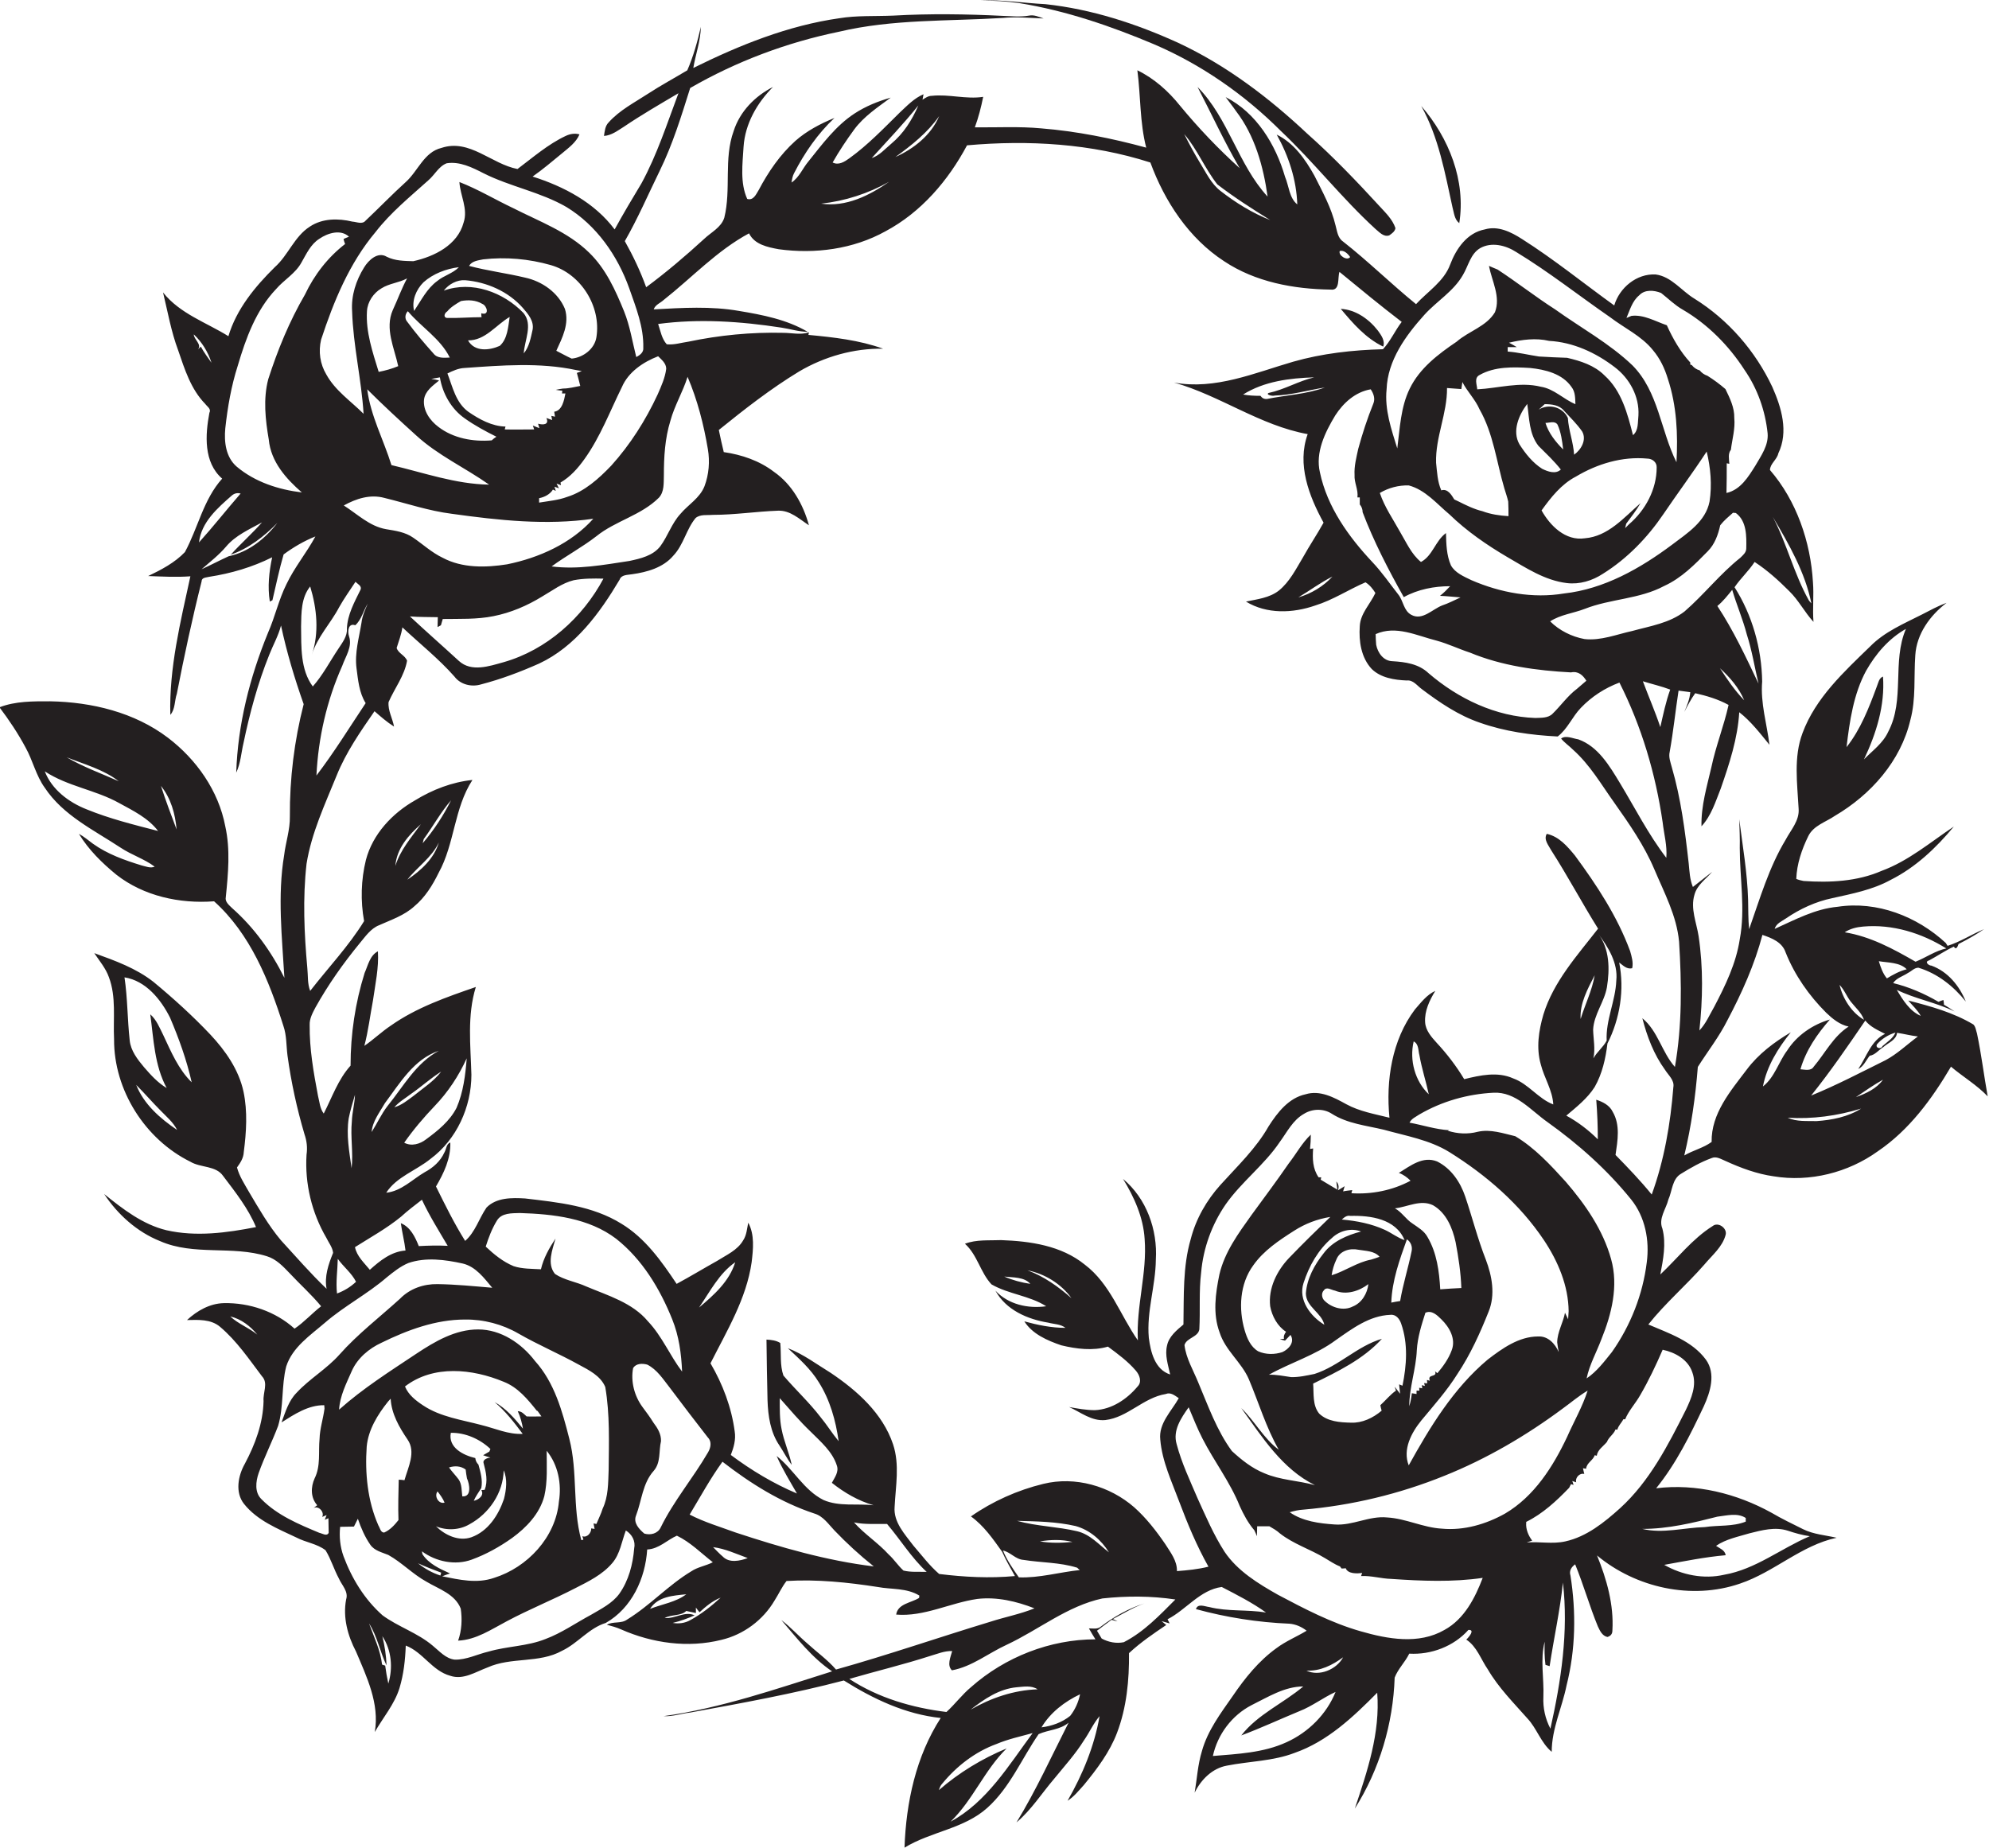 <?xml version="1.0" encoding="utf-8"?>
<!-- Generator: Adobe Illustrator 19.2.0, SVG Export Plug-In . SVG Version: 6.00 Build 0)  -->
<svg version="1.1" id="Layer_1" xmlns="http://www.w3.org/2000/svg" xmlns:xlink="http://www.w3.org/1999/xlink" x="0px" y="0px"
	 viewBox="0 0 763.7 709.7" enable-background="new 0 0 763.7 709.7" xml:space="preserve">
<g>
	<path fill="#231F20" d="M443.1,17c18.2,7.8,34.7,19.3,48.7,33.3c12.7,12,23.4,25.8,36.3,37.6c1.5,1.2,3.1,3.2,5.3,2.5
		c1-0.7,2.2-1.5,2.4-2.8c-1.1-3.3-3.7-5.8-6-8.3c-8.9-9.7-18-19.2-27.9-28c-14.7-13.8-31-26.2-49.4-34.8
		c-16.2-7.4-33.4-13-51.1-14.9c-8.3-0.4-16.5-1.8-24.9-1.4c5,0,10,0.3,14.9,1C409.3,4.1,426.5,10,443.1,17z"/>
	<path fill="#231F20" d="M759.1,396.9c-0.4-1.2-0.5-2.6-1.4-3.5c-7.7-4.6-16.4-7-25-9.2c1.6,1.9,3.6,3.7,4.8,5.9
		c-4.2-1.8-6.9-6.1-9.2-10c7.1,3.5,15,4.8,22.2,8.3c-1-0.7-3.1-2-4.1-2.6c0-0.5-0.1-1.4-0.2-1.8c-0.6,0.2-1.3,0.4-1.9,0.7
		c-5.5-3.2-11.3-5.7-17.4-7.2c1.3-2,3.8-2.6,5.7-3.9c1.3-0.6,2.4-2,4-2c7.3,2.2,13.5,7.1,18.2,13c-2.5-6.1-6.9-11.5-13.2-13.8
		c-1.1,0-2.8-1.5-0.9-2c3.2-1.7,6.2-3.8,9.5-5.3c0.9,1.5,1.5-0.1,1.8-1c3.4-1.7,6.7-3.6,9.8-5.7c-4.8,2-9.2,4.9-14,6.4l-0.7-1.1
		c-11-10.2-26.4-16.2-41.5-13.9c-8.7,0.8-16.4,5-24.2,8.5c0.6-2.1,2.7-2.9,4.3-4c5.4-3.7,11.5-6.5,17.8-7.8c7.6-1.7,15.5-3.2,22.4-7
		c9.6-4.8,17.5-12.3,24.3-20.5c-9,6-17.4,13.2-27.7,17c-9.4,4.1-19.9,4.6-30,3.9c-1-0.2-1.9-0.4-2.8-0.8c0.2-5.7,2.1-11.3,4.6-16.4
		c2-4.1,6.7-5.4,10.2-7.8c13.8-8.1,25.3-21,29-36.8c2.2-8.1,1.3-16.6,1.9-24.9c0.5-8.2,5.7-15.3,12-20.1c-3.3,1.2-6.4,2.9-9.5,4.5
		c-6.9,3.5-14.3,6.6-19.8,12.2c-10.1,9.8-21,19.8-26,33.3c-3.5,9.3-2,19.4-1.5,29c0.4,4.6-3,8.2-5,12c-6.4,10.6-9.9,22.7-14,34.3
		c-0.4-3.8-0.3-7.6-0.4-11.3c-0.3-10.4-2.1-20.7-3.4-30.9c0.1,3.7,0.3,7.4,0.2,11c0,11.7,2.2,23.5,0,35.1
		c-1.4,9.2-5.5,17.7-9.8,25.9c-1.8,3.1-3.2,6.5-5.7,9.1c1.3-12,1.5-24.2-0.3-36.2c-0.8-5.2-3.2-10.6-1.6-15.9c1-3.8,4.4-6,6.8-8.8
		c-2.5,1.9-4.9,3.9-7.4,5.8c-1.2-2.9-1.3-6-1.6-9c-1.4-12.5-3-25-6.5-37c-0.5-1.9-1.3-3.9-0.8-5.9c1.4-7.8,2.2-15.7,3.4-23.5
		c1.5,0.2,3,0.4,4.5,0.6c-0.2,2.7-1.3,5.2-2.3,7.6c1.3-2.5,2.6-5,4.2-7.2c4.4,1,8.8,2.3,12.8,4.5c-1.8,8.1-4.9,15.8-6.6,23.9
		c-1.7,7.4-4,14.9-3.8,22.7c3.8-4.1,5.4-9.5,7.4-14.5c3.3-9.5,6.5-19.2,7.1-29.3c4.5,3.5,8,8.1,11.6,12.5c-1-8.1-3.5-16-2.8-24.3
		c-0.2-12.7-3.8-25.5-10.6-36.2c2.3-3.4,5.4-6.2,7.7-9.7c4.9,3.2,9.2,7.1,13.3,11.2c3.6,3.5,5.9,8.1,9.3,11.8
		c-0.4-5.1,0.2-10.2-0.2-15.2c-0.9-15.5-6.3-31.3-16.5-43.1c0-2.4,2.7-4,3.2-6.4c4-8.3,1.2-17.6-2.3-25.5
		c-6.5-13.8-16.9-25.8-29.9-33.9c-5-3-8.8-8.5-14.9-9.3c-7.3-0.4-13.9,5.1-15.9,11.9c-11.8-8.5-23.1-17.7-35.4-25.5
		c-4.2-2.7-9.2-5.2-14.3-3.7c-6.8,1.3-11,7.4-13.3,13.5c-2.4,6.5-8.6,10.3-13.1,15.2c-9.6-7.8-18.4-16.5-28.1-24.1
		c-2-1.4-2.2-4-2.8-6.1c-1.6-6.8-5-12.9-8.1-19.1c-3.5-6.3-7.9-12.6-14.5-15.8c4.6,8.2,7.6,17.4,7.9,26.8c-3.1-2.5-3.2-7.1-4.7-10.6
		c-3.6-12.4-11-24.6-22.8-30.6c1.3,1.8,2.7,3.5,4,5.4c7.2,9.4,10.5,21.2,12.1,32.8c-11.4-12.4-15-30.1-26.9-42.1
		c5.4,10.4,10.3,21.1,16.2,31.2c-8.3-7.5-15.9-15.5-23-24.1c-4.4-5.5-9.9-10.4-16.3-13.5c1.3,9.9,0.9,20,3.4,29.7
		c-13.2-3.6-26.7-6.3-40.3-7.4c-8.5-0.8-17-0.3-25.5-0.4c1.4-3.8,2.4-7.7,3.2-11.7c-6.6,1-13.1-1.1-19.7-0.4c-1.4,0-2.5,0.8-3.6,1.5
		l0.4-2.1c-3.6,1.5-6.3,4.4-9.1,7c-6.2,6.1-12.3,12.5-19.4,17.6c-1.8,1.3-4.1,2.8-6.4,1.6c2.5-4.4,5.3-8.6,8.3-12.7
		c3.7-5,9-8.5,14-12.2c-4.9,1.4-9.6,3.3-13.9,6.1c-7.2,4.7-12.4,11.8-17.7,18.4c-2.2,2.6-3.5,6.1-6.5,8.1c0.2-1.2,0.4-2.5,1-3.6
		c4-7.8,9.1-15.2,15.5-21.2c-5.4,2.2-10.7,5-15,8.8c-5.9,5.3-10.4,11.9-14.1,18.9c-1,1.6-2,4.1-4.4,3.4c-2.8-6.2-1.8-13.4-1.4-20.1
		c0.6-8.8,5.2-16.8,11.3-22.9c-6.9,3.5-12.7,9.4-15.1,16.9c-3.9,10.7-0.9,22.4-3.6,33.3c-1.2,3.8-5.1,5.6-7.8,8.2
		c-7.1,6.5-14.5,12.8-22.2,18.5c-2.2-6.1-5-12-8.2-17.7c5-8.7,9-18,13.4-27c5-10.2,8.3-21,11.7-31.8c17.7-10.2,37.1-17.5,57.1-21.6
		c20.6-4.9,41.9-4,62.9-5.3c5.2-0.5,10.4,0,15.7,0.2c-1.8-0.6-3.6-1.5-5.6-1.1c-3.4,0.6-6.8,0.2-10.1,0.1c-14-0.7-28-0.9-42-0.1
		C335.8,6.3,329,5.9,322.3,7c-19.7,2.8-38.3,10.3-56.1,19.1c0.9-5.3,2.8-10.4,2.9-15.8c-1.3,5.7-2.9,11.4-5.2,16.7
		c-5,3-10.2,5.8-15.1,9c-5.2,3.4-10.9,6.3-15.1,11c-1.4,1.4-1.5,3.4-1.8,5.2c2.9-0.2,5.2-2,7.6-3.5c6.8-4.6,13.9-8.7,21-12.9
		c-4.4,11.7-8.2,23.6-14.2,34.6c-3.5,5.8-7,11.7-10.3,17.7c-7.7-10.3-19.5-16.5-31.5-20.3c4-2.8,7.6-5.9,11.4-9
		c2.5-2.1,5.3-4.1,6.6-7.2c-1.8-0.5-3.6-0.2-5.3,0.6c-6.8,3.2-12.5,8.2-18.5,12.7c-10-1.9-18.4-11.7-29.2-8.1
		c-6.7,1.6-9,8.9-13.7,13.1c-5.3,4.8-10.2,9.9-15.4,14.8c-1.3,1.6-3.4,0.5-5.1,0.4c-5.4-1.3-11.5-1.3-16.3,1.9
		c-6,3.8-8.3,11-13.5,15.6c-7.6,7.5-14.7,16.1-17.8,26.5c-8.5-5.3-18.6-8.6-25.1-16.8c1.8,7.4,3.1,15,5.8,22.2
		c2.5,7.3,4.9,15,10.4,20.6c0.7,1,2.4,1.9,1.6,3.4c-1.6,8.5-2.3,19,4.9,25.3c-7.2,8-9.3,19-14.3,28.2c-3.9,4.1-9.1,6.8-14.1,9.2
		c5.4,0.2,10.8,0.5,16.2,0.1c-3.8,17.5-8.2,35.2-7.7,53.2c1.9-2.1,1.6-5.5,2.5-8.1c2.8-14.4,5.9-28.8,9.5-43.1
		c0-1.6,1.8-1.5,2.9-1.8c8.4-1.3,16.6-3.7,24.2-7.5c-1.2,5.6-1.8,11.3-0.9,17l1-0.5c1.4-5.9,2.6-11.8,4.3-17.6
		c3.8-2.8,7.9-5.2,12.2-6.9c-3.4,6.3-8,11.8-11.1,18.3c-3,6-4.4,12.6-7.1,18.7c-7,17.1-11.6,35.2-12.2,53.7
		c1.7-3.6,1.9-7.6,2.8-11.4c2.4-11.5,5.5-23,9.9-33.9c1.5-3.8,3.5-7.3,4.5-11.2c2.2,10.3,5.2,20.3,8.7,30.2
		c-3.6,14-5.4,28.6-5.3,43.1c0.1,5.1-1.6,9.9-2.2,14.9c-2.6,15.6-0.8,31.5,0.1,47.1c-5-10.1-11.7-19.4-20.1-26.8
		c-1.1-1.1-2.8-2.4-2.4-4.2c0.9-9,1.8-18.2-0.2-27.2c-2.6-13.7-11.1-25.7-22-34c-12.9-9.8-29.3-13.7-45.2-14
		c-6.6,0-13.3-0.1-19.5,2.3c3.7,4.9,7.1,10,10,15.4c2.8,5,4,10.8,7.4,15.5c7,10.6,18.8,16.2,29.1,23c4.2,2.8,9.1,4.3,13.1,7.3
		c-1.7,0.7-3.4-0.1-5.1-0.5c-6.5-2-13-4.3-18.6-8.3c-1.8-1.3-3.5-2.8-5.4-3.8c3.7,6.1,8.9,11.2,14.4,15.7
		c10.5,8.2,24.3,11.2,37.5,10.2c13.9,12.5,21.1,30.4,26.6,47.8c1.3,3.7,1.1,7.7,1.6,11.5c1.4,10.2,3.6,20.3,6.5,30.1
		c0.9,2.6,1.2,5.2,0.8,7.9c-0.7,11.1,2,22.3,7.6,31.9c0.9,1.9,2.4,3.7,2.6,5.8c-1.8,4.4-3.4,9.1-2.5,13.8
		c-6.2-5.9-11.7-12.3-17.5-18.6c-4.8-5.7-8.5-12.2-12.3-18.6c-1.7-3-3.7-6-4.6-9.4c1.3-1.8,2.5-3.6,2.6-5.9c1-7.7,1.5-15.6-0.1-23.2
		c-1.8-8.4-6.9-15.7-12.7-21.9c-6.8-7.2-14.2-13.9-21.8-20.2c-6.7-5.3-14.8-8.2-22.8-11.1c2,3,4.4,5.8,5.6,9.2
		c2.9,7.6,1.6,15.9,2,23.9c-0.1,19.5,11.9,38.4,29.3,47c4,2.4,9.8,1.4,12.6,5.5c4.7,6.2,9.6,12.4,12.6,19.6
		c-11.3,2.2-23,3.8-34.4,1.2c-9.1-2.2-16.7-8.1-23.9-13.9c5.2,7.9,12.7,14.6,21.5,18.1c13,5.7,27.7,1.6,41,5.8
		c3.6,1.1,6.2,3.9,8.7,6.5c4,4.3,8.4,8.2,12.1,12.7c-3.5,2.7-6.5,6.1-10.2,8.6c-7.3-6.6-17.3-10-27.1-9.8
		c-5.4,0.1-10.3,2.9-14.2,6.5c4.3-0.1,9.2-0.4,12.7,2.6c6.4,5.4,11.1,12.4,16.1,19c2.5,2.6,0.3,6.3,0.6,9.5
		c-0.2,8.5-3.2,16.6-7.2,24.1c-2.6,4.6-3.8,11-0.3,15.4c5.1,6.4,12.9,9.5,20.1,12.9c3.6,1.9,8,2.4,11.2,4.9
		c2.1,3.4,3.2,7.3,5.1,10.8c1.1,2.6,3.8,5,2.8,8.1c-1.3,6.9,0.6,13.9,3.8,20c4.1,9.7,9.1,20,7.2,30.9c3.2-5.6,7.6-10.7,9.5-16.9
		c1.6-5.3,2.2-10.8,2.4-16.3c6.6,2.5,10.1,9.7,17.1,11.6c5,1.7,9.7-1.5,14.3-3.2c9.1-4.1,19.8-1.5,28.6-6.4
		c6.1-2.9,10.3-8.7,16.8-10.7c10-5.7,15.2-17.1,15.9-28.2c4.5-0.2,7.7-3.7,11.4-5.3c5.2,2.5,9.3,6.7,13.8,10.2
		c-2.7,1.4-5.8,1.8-8.3,3.5c-8.8,5.3-15.8,13.1-24.6,18.5c-2.3,1.7-5.4,0.6-7.8,2c1.9,0.5,3.7,1,5.5,1.8c12,5.3,25.7,7.2,38.5,4
		c8.5-2,16-7.6,20.4-15.1c1.6-2.5,2.8-5.2,4.6-7.5c11.7-0.7,23.4,0.5,35,2.3c5.3,1,11.1,0.3,16,3.3c0,0.2-0.1,0.7-0.1,0.9
		c-3,1.9-8.2,2.2-8.8,6.4c10.7,0.9,20.7-4.5,31.1-6c7.5-0.9,15.1,0.9,22,3.6c-5.4,2.2-11.2,3.3-16.8,5.1
		c-19.8,6-39.4,12.8-59.4,18.4c-3.3-3.8-7.4-6.7-11-10c-3.4-2.9-6.4-6.3-10-9c6,7,11.8,14.5,19.5,19.7
		c-21.3,6.7-42.5,14.1-64.7,17.2c3.5,0.2,6.8-1,10.3-1.4c19.7-3.6,39.5-7.2,58.9-12.3c11.3,7.1,23.7,13,37.2,14.4
		c-9.5,14.7-13.3,32.4-13.9,49.8c10.1-6.2,22.8-7.2,31.8-15.3c8.7-7.8,13.2-18.9,19.7-28.3c3.8-1.7,8.2-1.6,11.5-4.4
		c-6.5,12.8-12.5,26-20,38.3c5.7-4.8,9.7-11.2,14.5-16.8c3.9-4.8,8.1-9.4,11.4-14.7c2.1-3,3.6-6.5,6-9.3c-2,11.5-6.5,22.4-12.3,32.5
		c2.5-1.6,4.3-3.9,6.3-6.1c5-6.1,9.9-12.6,12.7-20c3.7-9.7,4.7-20.3,4.6-30.6c4.4-4.1,9.4-7.5,14.3-10.8c-0.4-0.4-1.4-1.1-1.8-1.5
		c0.8,0.2,2.3,0.7,3.1,0.9l-0.8-1.6c7.2-3.7,12.5-11.3,20.8-12.4c5.8,3,11.7,6,17,9.8c-7.3-1.2-14.7-0.3-21.8-2.1
		c-1.7-0.2-4.4-1.5-5.1,0.8c11.7,3.2,23.8,5.1,35.9,5.6c2.4,0.2,4.7,1.2,6.6,2.7c-3.8,2.3-8,4-11.6,6.7
		c-6.8,4.9-12.1,11.5-16.8,18.4c-4.6,6.6-9.6,13.2-11.8,21.1c-1.6,5.2-1.9,10.7-2.8,16c2.4-5,6.8-9.4,12.4-10.4
		c8.6-1.7,17.7-1.7,26-4.9c12.6-4.4,22.5-13.8,31.7-23.1c1.2,15.4-3.8,30.2-8.6,44.5c9.5-15,14.7-32.6,15.3-50.3
		c1.3-3.4,4-5.9,5.6-9.2c8.4,0.5,17.1-2.8,22.7-9.1c2.7-0.2,0.2,2.8-0.8,3.7c4.1,2.7,5.6,7.6,8.3,11.5c4.1,7,9.8,12.7,15.1,18.7
		c3.7,3.9,5.2,9.4,9.4,12.9c0-8.9,4-17,5.7-25.5c3.5-13.8,3.7-28.2,1.5-42.2c-0.6-1.8,0.4-3.3,1.8-4.3c3.2,7.8,5.5,16,8.7,23.8
		c0.8,1.7,1.7,3.7,3.7,4.1c1.3-0.4,1.9-1.2,1.9-2.5c0.6-9.9-2.2-19.7-5.9-28.8c14.9,12.4,36.3,17.2,54.9,10.8
		c13.1-4.4,23.5-14.7,37.1-17.6c-4.3-1-8.9-1.3-12.9-3.3c-4-2-8.2-4-12.1-6.3c-13.4-7.4-29-11.3-44.3-9.4
		c7.7-9.5,13.1-20.5,18.3-31.5c2.5-5.5,4.7-12.5,0.8-17.9c-5.3-7.2-14.2-10.1-22.1-13.5c6.5-8.2,14.6-15.1,21.5-23
		c3-3.6,7-6.8,8.2-11.5c0.6-2.5-2.9-5-5-3.3c-7.8,4.9-13.5,12.4-20.1,18.6c1.1-5.8,2.3-11.8,0.8-17.6c-1.6-3.9,1.4-7.5,2.3-11.2
		c1.5-3.3,1.4-7.9,4.9-9.9c3.7-2.3,7.6-4.5,11.7-6c1.8-0.8,3.6,0.4,5.3,1.1c5.9,2.7,12.1,5,18.5,5.9c13.9,2.3,28.6-1.4,40-9.6
		c12.1-8.2,20.8-20.1,28.1-32.5c4.6,3.9,9.9,7,14.1,11.4C761.8,413.3,760.8,405,759.1,396.9z M716.5,257.6
		c3.7-6.5,8.7-12.4,15.3-16.1c-5.4,12.6-0.3,27.2-6.8,39.5c-2,4.4-6,7.2-9.3,10.6c4.7-9.9,8.1-20.7,7.3-31.8
		c-1.6,0.6-1.8,2.5-2.4,3.9c-3,8.1-6.2,16.4-11.6,23.2C710.2,276.8,711.7,266.5,716.5,257.6z M695.5,231.7c-0.3-0.3-0.8-0.9-1-1.2
		c-5.7-10.2-8.4-21.7-13.8-32C686.9,209,693.1,219.8,695.5,231.7z M77.1,133.1l-1.1,1.1c1.6-2-1.5-3.7-1.6-5.8
		c3.2,3,5.5,6.8,6.8,10.9C79.8,137.3,78.3,135.3,77.1,133.1z M45.6,300c-6.7-3-13.7-5.5-20-9.2C32.4,293.5,39.8,295.5,45.6,300z
		 M33.3,310.8c-6.9-2.7-13.4-7.6-16.1-14.6c8.8,5.8,19.5,7.1,28.6,12.2c5.3,2.9,11.1,5.7,14.9,10.7
		C51.4,316.7,42.1,314.4,33.3,310.8z M61.8,301.8c3.8,4.7,5.5,10.7,6,16.7C65.7,312.9,63.6,307.4,61.8,301.8z M52.3,416.6
		c3.2,3.2,6.2,6.7,9.4,9.9c2.2,2.3,4.8,4.4,6.3,7.4C61.5,429.5,55.2,424,52.3,416.6z M62.7,397.5c-1.4-2.8-2.6-5.9-5-8
		c1.3,9.6,1.6,19.6,6.3,28.3c-3.4-2-6.1-5-8.7-8c-2.5-3-5.1-6.3-5.5-10.3c-0.9-8.1-0.8-16.2-2-24.2c8.2,1.3,14,8.5,17.5,15.5
		c3.4,8,6.4,16.3,8.3,24.8C68.5,410.6,65.7,403.9,62.7,397.5z M88.4,505.5c4.2,1,7.7,3.7,10.4,7C95.5,509.8,91.5,508.4,88.4,505.5z
		 M637.5,279.2c-2-6-4.5-11.7-6.7-17.6c3.5,1.1,7.1,1.9,10.5,3.2C639.6,269.5,638.6,274.4,637.5,279.2z M660.4,256.6
		c3.8,3.5,7.3,7.5,9.3,12.3C666.1,265.2,663.2,260.9,660.4,256.6z M670.7,243.6c2,6.2,3,12.6,4.5,18.9c-4.8-10.1-9.6-20.4-15.8-29.8
		c2.2-1.8,3.9-4,5.7-6.2C666.8,232.3,669.2,237.8,670.7,243.6z M670.5,210.6c0,1.6-1.3,2.6-2.3,3.6c-7.8,6.2-13.9,14.1-21.4,20.6
		c-5.8,4.5-13.2,5.6-20.1,7.5c-6,1.3-12,3.8-18.3,3.1c-4.9-0.9-9.7-3.3-13.2-6.8c4-2.6,8.9-3.1,13.3-4.8c9.9-3.9,21-3.7,30.5-8.8
		c6.6-3,11.7-8.2,16.7-13.3c2.7-2.7,4-6.4,4.8-10c1.4-1.8,3.2-3.3,4.9-4.8c0.3,0,0.8,0.1,1.1,0.1
		C670.7,200.1,670.6,205.9,670.5,210.6z M489.4,151.9c6.6-0.2,12.9-2.1,19.3-3.1c-7.2,2.6-14.8,2.9-22.2,4.4
		c-1.1,0.1-1.9-0.3-2.5-1.2c-2.3,0-4.5-0.1-6.7-0.5c8.1-5.1,17.9-6.3,27.3-6.6c-6,1.4-11.4,4.7-17.5,6
		C485.8,151.6,488.8,152.2,489.4,151.9z M512.7,159.5c3.1-4.8,7.7-9,13.6-10c1.1,1.6,1.8,3.6,1,5.5c-2.3,5.7-4.2,11.5-5.8,17.4
		c-0.7,3.3-1.6,6.6-1.4,10c-0.2,2.9,1.5,5.6,1.1,8.6l0.9,0c0,0.7,0,2,0,2.7c0.7,0.8,1.1,1.9,1.1,3c4.3,11.3,9.9,22.1,15.8,32.6
		c5.4-3,11.7-4.2,17.8-4.2c-1.2,1.3-2.5,2.6-3.9,3.7c2.6,0.1,5.2,0.4,7.9,0.6c-2.4,1.1-4.7,2.3-7.1,3.1c-3.8,1.5-7.6,5.9-11.8,3.6
		c-3-1.6-3-5.3-5-7.8c-3.3-4.2-6.3-8.6-10-12.5c-9.1-9.7-17.3-21.1-20.1-34.4C505,173.8,508.7,166.1,512.7,159.5z M579.4,131.6
		c5-1.2,10.3-1.9,15.4-0.7c9.2,0.5,17.9,4.5,25.2,10.1c5.7,4.3,9.5,11.3,9.1,18.5c-0.3,2.6,0.1,5.8-2.1,7.6c-2.1-8.3-4.4-17.1-11-23
		c-3.8-3.8-9.1-5.5-14.3-6.7c-3.6-0.1-7.2-0.3-10.8-0.5c-4-0.6-8-1.6-12-1.9l0-1.7c0.9,0,2.6,0,3.5,0
		C581.4,132.7,580.4,132.1,579.4,131.6z M608.5,206.7c-7.4,1.1-13.3-4.8-16.6-10.7c3.6-5,7.6-10.1,13.2-13
		c8.2-4.9,17.8-7.8,27.4-6.9c1.9,0,3.7,1.4,3.6,3.4c0,8.4-4.3,16.4-10.6,21.8c-0.4,0.4-1.1,1.1-1.5,1.5c0.1-0.4,0.3-1.3,0.4-1.7
		c1.9-2.6,3.9-5.1,5.5-7.9C623.5,198.8,617.4,206,608.5,206.7z M590.8,157.3c0.8-0.7,1.5-1.4,2.3-2.1c2.6,0,5.6,0.3,7.4,2.5
		c2.4,2.6,5,5.1,7,8c1.8,3.2-0.4,7-3.1,8.9c-0.3-4.8-2.1-9.3-2.4-14.1C600,156.2,594.6,154.9,590.8,157.3z M600.2,172.6
		c-2.9-2.9-5.6-6.3-6.8-10.2c1.5,0,3.5-0.9,4.6,0.6C599.4,166,599.8,169.3,600.2,172.6z M599.3,180.3c-2,1.9-5,0.8-7.2-0.3
		c-3.6-2.3-6.4-5.8-8.7-9.4c-2.9-5.1-0.2-11.3,3-15.5c0.8,5.5,0.7,11.5,4.3,16.1C593.7,174.2,596.7,177,599.3,180.3z M587.5,141.3
		c5.8,0.6,12.4,2.2,15.9,7.3c1.5,1.9,1.4,4.4,1.5,6.6c-4.6-1.9-8.2-5.9-13.3-6.7c-8.1-2-16.3,0.6-24.4,1c-0.1-1.8-1.3-4.4,0.9-5.5
		C573.9,140.7,581,140.9,587.5,141.3z M568.1,157.2c5.3,9.3,6.5,20.1,9.5,30.3c0.5,1.7,1.1,3.3,1.5,5.1c0.1,1.9,0.1,3.7,0.1,5.6
		c-3.4-0.2-6.8-0.7-10-1.9c-3.3-0.8-6.3-2.3-9.3-3.8c-0.4-0.2-1.1-0.5-1.5-0.7c-1.1-1.8-2.6-4.3-5-3.5c-1.5-3.4-1.6-7-2-10.6
		c-0.3-9.8,4.3-18.9,4.2-28.7c1.8,0.1,3.6,0.3,5.5,0.4c0.1-0.7,0.3-2.1,0.4-2.7C563.3,150.3,566.4,153.3,568.1,157.2z M556.5,197.5
		c6.7,6.5,14.4,11.8,22.4,16.5c7.1,4.1,14.3,8.9,22.7,9.9c4.9,0.6,9.8-0.9,13.9-3.6c9.3-5.8,17.1-13.9,23.2-22.9
		c5.5-8.1,11.3-15.9,16.6-24c1.5,6.2,2.1,12.8,1.1,19.2c-1.5,7.7-8.5,12.1-14.3,16.5c-12.3,9.2-26.2,17.1-41.6,18.8
		c-12,2-24.4-0.3-35.5-5.1c-2.9-1.4-6.3-2.8-7.9-5.7c-1.7-3.9-1.8-8.2-1.9-12.4c-4.1,3-5.1,8.7-9.6,11.1c-3.7-3-5.6-7.5-8-11.5
		c-2.7-4.9-6-9.6-7.8-15c3.4-2,7.2-3,11.1-2.9C547.3,188.1,551.7,193.5,556.5,197.5z M551.6,246c4.4,1.2,8.5,3.2,12.8,4.6
		c12.3,5.1,25.6,6.9,38.8,7.6c2.8-0.6,4.6,1.1,5.9,3.2c-1.2,1-2.4,2.1-3.6,3.1c-3.6,2.7-6.2,6.5-9.4,9.6c-1.7,1.7-4.4,1.5-6.6,1.6
		c-15.2-0.5-29.6-7.4-41-17.2c-3.8-3.6-8.9-4.3-13.9-4.6c-3.4-0.1-5.6-3.2-6.2-6.3c-0.1-1.4-0.2-2.8-0.2-4.1
		C536,240,544,244.1,551.6,246z M629.4,113.4c2.1-2.3,5.7-2,8.4-0.9c2.8,2.2,5.3,4.7,8.3,6.4c9.6,5.6,17.7,13.8,23.7,23.1
		c5,7.2,8,15.7,8.9,24.4c0.4,4.6-2.5,8.6-4.7,12.4c-2.7,4.3-5.7,9.3-11.1,10.5c0.1-3.8,0.1-7.6,0.1-11.4l1,0.2
		c-0.1-1.8-0.6-3.9,0.6-5.4c0.5-4.1,1.7-8,1.3-12.2c0.1-4-1.7-7.6-3.4-11.1c-2.2-1.9-4.5-3.6-6.9-5.1c-1.2-0.4-2.2-1.1-3-2.1
		c-1.2-0.3-2.2-1-3-2L649,140l0-0.8c-3.8-4.1-6.7-9.2-9-14.3c-4.4-1.5-8.9-4.2-13.6-3.6c-0.5,0.2-1.5,0.6-1.9,0.8
		C625.8,119.1,626.7,115.6,629.4,113.4z M546.9,120.9c4.8-5.3,11.2-9,14.8-15.3c2.1-3.5,2.9-8.1,6.6-10.3c4.4-2.5,9.9-1.1,13.9,1.5
		c12.5,7.6,24,16.7,36,25c5.5,4.2,12.1,7.2,16.5,12.7c2.7,3.2,4.5,7,5.7,11c3.4,10.3,3.9,21.3,3.3,32c-6.1-12.2-6.9-27.1-16.9-37.2
		c-8.9-8.5-19.8-14.4-29.7-21.5c-7.5-4.8-14.6-10.4-22.1-15.3c-1.1-0.5-2.3-0.9-3.3-1.4c1.1,5.8,4.6,11.9,2.3,17.8
		c-3.3,5.5-10,7.2-14.7,11.3c-7.1,4.8-14.2,10.2-18,18c-3.5,7.1-3.8,15.3-4.8,23c-2.3-7.4-4.9-14.9-4.1-22.7
		C532.8,138.4,539.7,128.9,546.9,120.9z M514.4,96.4c1.6-0.5,3.2,1.1,4,2.3C517.3,100.3,513.8,98.1,514.4,96.4z M467.4,70.8
		c6.5,5,13.4,9.4,20.3,13.7c-6.9-2.7-13.3-6.7-19.1-11.2c-3.6-2.8-5.5-7-7.8-10.7c-2.2-3.6-4.2-7.3-6.1-11.1
		C459.7,57.3,462.6,64.7,467.4,70.8z M360.6,44.6c-3.1,7.3-9.7,12.5-16.8,15.7C350,55.8,356.1,51,360.6,44.6z M352.6,40.5
		c-2.4,5.6-5.7,10.8-10.4,14.7c-2.4,2-4.5,4.5-7.5,5.5C340.8,54,347,47.5,352.6,40.5z M341.4,69.8c-7.6,5.3-16.6,9.8-26.1,8.4
		C324.5,77.2,333.4,74.3,341.4,69.8z M136.9,256.7c0.6,4.5,1,9.3,3.5,13.3c-6.2,9.3-12.1,18.9-18.9,27.8c0.7-14.5,4-28.9,9.9-42.1
		c1.3-3.7,4-7.4,2.6-11.4c-0.6-1.8-0.3-5.2,2.4-4.2c2.4-2.1,3.1-5.6,4.8-8.3c-1,2.3-2.1,4.7-2.4,7.3
		C137.9,244.8,136.1,250.7,136.9,256.7z M222.8,148.2c-2.2,0.4-4.4,1-6.6,1c-0.9,0.1-1.9,0.3-2.8,0.5c0.6,0.1,1.8,0.3,2.5,0.3
		l-0.1,1.1l1.3,0c-0.5,2.5-1.2,6.6-4.3,7c0.1,0.5,0.2,1.4,0.3,1.9l-1.4-0.3l0.3,1.6c-0.5-0.2-1.6-0.6-2.2-0.8
		c1.2,2.7-1.4,2.7-3.2,2.2l0.5,1.7c-0.6-0.2-1.8-0.7-2.5-1l0.5,1.5c-3.8,0-7.5,0.1-11.3,0l0.3-1.1c-5.2-0.1-10.1-2.8-14.3-5.7
		c-4.8-3.5-6-9.5-8-14.7c2.1-1,4.2-2,6.6-2.1c14.2-1,28.8-2.2,42.8,0.8c0.6,0.1,1.7,0.3,2.2,0.4c-0.5,0.2-1.4,0.5-1.9,0.7
		C222,145,222.4,146.6,222.8,148.2z M168.3,163.9c-3.2-2.4-5.9-6.2-5.5-10.4c0.4-3.4,3.4-5.4,5.8-7.4c-0.7-0.2-2.2-0.5-3-0.6
		c1.1-0.2,2.2-0.4,3.3-0.6c1,6.2,4.4,12.2,9.6,15.8c3.8,2.7,7.9,4.9,12.1,7c-0.5,0.3-1.4,1-1.8,1.4
		C181.6,169.7,174,168.3,168.3,163.9z M187.8,186.1c-12.9-0.2-25.1-4.6-37.5-7.5c-3-9.7-8-18.9-9.3-29.1
		c6.1,6.1,12.4,11.9,18.8,17.7C168.2,174.9,178.6,179.6,187.8,186.1z M184.8,120.3c0,0.4,0,1.1,0.1,1.5c-4.4,0-8.9,0.4-13.3,0.3
		c-1.6-0.3-0.8-2,0.1-2.5c1.4-1.7,3.4-2.9,5.3-4c2.8-0.5,5.7-0.4,8.2,1.1C187,117.4,188.1,121.3,184.8,120.3z M195.7,121.7
		c-0.6,3.8-0.8,8.4-3.8,11.1c-4,1.8-9.7,2.4-12.2-2.1C186.3,130.8,190.4,124.8,195.7,121.7z M219.5,137.7c-2-0.9-3.9-2-5.9-3
		c2.3-5,5.1-10.4,3.3-16.1c-2.6-6.3-8.8-10.6-15.3-12c-7.1-1.7-14.4-2.6-21.5-4.5c1.1-1.9,3.5-2.1,5.4-2.5c8.7-1,17.6-0.2,26,2.2
		c11.5,3.3,19.4,15.8,17.5,27.7C228.3,134,223.9,137.3,219.5,137.7z M200.8,118.3c2,2.3,4.3,5,3.7,8.3c-0.7,3.1-1.3,6.6-3.4,9.1
		c0.3-5.1,3.6-11-0.1-15.5c-7.7-8-19.8-12.5-30.6-8.6c1.9-2.5,5.1-4.2,8.2-4C186.9,108.3,195.2,111.9,200.8,118.3z M167.9,107.9
		c-4,2.9-6.2,7.5-8.9,11.5c-1-4,0.8-8.2,3.6-11c3.7-3.3,8.7-5.2,13.6-5.8C173.9,105,170.4,105.8,167.9,107.9z M172.7,137.3
		c-2.2,0.1-4.8,0.4-6.3-1.6c-3.5-3.9-6.9-7.9-10-12.1c-1.1-1.2-0.9-3,0.2-4.1C161.7,125.6,169.1,130,172.7,137.3z M150.8,119.1
		c-3.1,7.1,0.6,14.5,2.1,21.5c-2.4,1-4.9,1.7-7.5,2.2c-2.3-7.5-5-15.3-4.5-23.3c0.2-3.6,2.5-7,5.6-8.8c3-1.9,6.7-2.1,9.8-3.8
		C154.2,110.8,152.7,115,150.8,119.1z M147.6,191.2c8.6,2.1,17.1,5,25.9,6.1c18,2.5,36.2,4.5,54.3,1.9c-8.5,9.5-20.8,15-33.1,17.5
		c-8.2,1.3-17.2,1.5-24.7-2.5c-4.2-2-7.5-5.1-11.3-7.7c-3.1-2.2-6.9-2.7-10.5-3.3c-6.3-1.1-11-5.8-16.2-9.1
		C136.7,191.5,142.1,189.7,147.6,191.2z M168.1,237c0,1-0.1,2.8-0.1,3.8l1.3-0.7c0.2-0.6,0.5-1.8,0.7-2.4c6.5-0.1,13.1,0.2,19.5-1.1
		c6.6-1.3,12.9-4,18.6-7.5c4-2.3,7.7-5.2,12.2-6.3c3.7-0.7,7.6-0.7,11.4-0.6c-8,15-21.8,27.4-38.4,32.1c-5.4,1.5-12.3,3.9-17.1-0.5
		c-6.2-5.7-12.6-11.3-18.8-17.1C161.1,237,164.6,236.9,168.1,237z M211.8,217.5c5.6-4.1,11.8-7.4,17.2-11.6c7.3-5.9,17.2-8,24-14.8
		c2.1-2.3,1.8-5.6,1.9-8.5c0-7.1,0.4-14.2,2.5-21c1.6-5.9,4.8-11.1,6.6-16.9c3.8,8.9,6.2,18.3,7.8,27.8c0.8,4.7,0.4,9.7-1.3,14.2
		c-1.8,4.6-6.3,7.1-9.3,10.7c-3.3,3.6-4.8,8.5-7.7,12.4c-2.8,3.6-7.6,4.7-11.8,5.6C231.8,216.9,221.8,218.8,211.8,217.5z
		 M252.5,151.5c-4.6,9.9-10.5,19.2-17.8,27.3c-4.8,5-10.2,9.9-16.9,12c-3.5,1.3-7.2,1.6-10.8,2.2c0-0.4,0-1.3,0-1.7
		c2.1-0.4,4.2-1.5,5.3-3.3l1.1,0.5l-0.5-1.6l1.7,0.6l-0.9-1.8l1.7,0.6l-0.2-1c3.8-2.2,6.7-5.5,9.2-9c6.1-8.5,9.8-18.4,14.4-27.7
		c2.5-5.8,8.2-9.6,13.9-11.8c1.3,1.3,3.1,2.7,3.1,4.8C255.4,145,253.9,148.3,252.5,151.5z M144.2,89.1c5.8-7.5,13.2-13.5,20.2-19.8
		c2.5-2.1,4-5.4,7.1-6.6c5-0.8,9.8,1.6,14.1,3.8c10.3,5.2,21.9,7.2,31.9,13c11.5,7,19.6,18.6,24.1,31.2c2.6,7.4,5.6,14.9,5.4,22.8
		c0.2,1.8-1.3,2.9-2.7,3.6c-1.5-5.9-2.4-11.9-4.7-17.6c-3.3-8.1-7-16.3-13.4-22.5c-8.2-8-19-11.9-29-17c-7-3.3-13.6-7.3-20.8-10.1
		c0.3,5.2,3.4,10.3,1.6,15.6c-2.3,8.6-11.2,13-19.3,14.8c-3.4-0.1-7-0.1-10.2-1.7c-3.4-2.1-7,1.3-8.7,4.1c-3.1,5-5,10.8-4.6,16.8
		c0.4,13.2,3.6,26.2,4.4,39.4c-4.9-4.9-10.9-8.9-14.3-15.1c-2.4-4-3.1-8.8-2-13.4C128.1,115.8,134.1,101.1,144.2,89.1z M89.1,190.2
		c1-0.8,2.1-1,3.3-0.7c-5.4,6.2-10.5,12.7-16,18.8C77.3,200.5,83.5,195.1,89.1,190.2z M87.8,213.6c-3.5,1.6-6.9,3.4-10.4,5
		c3.2-2.8,6.6-5.4,9.4-8.7c3.6-4.3,8.9-6.6,13.8-9.3c-3.8,4.3-8.1,8.1-12,12.4c6.9-2.4,12.8-7,17.9-12.2
		C101.8,206.9,95.4,212,87.8,213.6z M117.1,113.1c-6,10.3-10.5,21.3-14.1,32.5c-2,7.6-1.1,15.6,0.2,23.2c0.8,8.5,6.6,15,12.7,20.3
		c-9-1.1-18-4-25-9.9c-4.2-3.6-4.9-9.5-4.4-14.7c0.9-8.2,2.3-16.3,4.8-24.1c3.1-10.5,7-21.3,14.7-29.4c3.1-3.6,7.5-6,9.8-10.3
		c1.9-3.3,3.5-6.9,6.8-9c3.2-2.2,8.2-3.8,11.4-0.8c-0.5,0.2-1.6,0.6-2.1,0.9c0.1,0.5,0.4,1.4,0.6,1.9
		C125.9,98.8,120.7,105.5,117.1,113.1z M115.6,240.6c0.1-5.2,0-11.1,3.5-15.4c2.6,8.6,3.5,17.7,0.6,26.4c2-6.9,7.2-12.1,10.5-18.4
		c1.9-3.4,4.2-6.6,6.3-9.8c0.8,0.9,2.6,1.6,1.9,3.1c-2.3,4.7-5,9.5-5.2,14.9c0.2,2.9-1.7,5.3-3.2,7.6c-3.3,4.9-6,10.2-9.9,14.6
		C115.3,257.1,115.7,248.5,115.6,240.6z M124.5,539.6c0,0.3,0.1,1,0.1,1.3c-0.5,3.9-1.8,7.7-1.9,11.6c-0.5,5.1,0.5,10.4-1.9,15.2
		c-1.5,3.3-1.6,7.4,1,10.3l-1.4,1.1c1.9-1.1,4.3,1.6,3.3,3.4l1.7-0.7l-0.7,1.8l1.4-0.6c0,1.9,0.1,3.7,0.1,5.6
		c-0.7,1.5-2.5,0.2-3.6,0c-7.9-3.3-16.1-6.7-22.2-12.9c-2.7-2.6-2.2-6.8-1.1-10c2.2-6.2,5.2-12.1,7.5-18.2
		c2.2-7.4,1.2-15.4,3.1-22.8c2.4-7.4,9.2-11.9,14.9-16.8c7.4-6.4,16.3-11,23.7-17.4c2.6-2.1,5.2-4.2,8.3-5.5
		c6.7-2.3,14.1-1.3,20.9,0.2c5,1.2,8.2,5.6,11.3,9.3c-7-0.6-14-1.3-21-1.4c-5.3-0.1-10.6,1.7-14.4,5.6c-7.8,7.1-16.3,13.6-23.3,21.5
		c-4.9,5.5-11.4,9.2-16.4,14.6c-3.1,3.1-4.3,7.4-5.8,11.4C113,543.1,118.4,539.5,124.5,539.6z M135,448.6
		c-0.9-6.4-2.1-12.8-1.1-19.2c0.6-3,1.5-6,2.4-9c-0.1,3.4-1.1,6.8-1.2,10.2C134.5,436.6,135.7,442.6,135,448.6z M136.7,492.2
		c-2.1,2-4.6,3.5-7.3,4.5c-0.5-4.4,0.2-8.9,0.3-13.3C131.9,486.5,135,488.8,136.7,492.2z M158.8,420.8c-2.3,1.7-4.6,3.6-7.4,4.4
		c1.8-2.1,4.3-3.5,6.5-5.2c3.9-2.7,7.5-6,11.5-8.5C166.6,415.2,162.5,417.8,158.8,420.8z M179.2,406.4c-0.5,6.4-1.3,13-3.9,19
		c-2.6,5.1-7.2,8.8-11.7,12.1c-2.3,1.8-5.6,2.8-8.4,1.3c3.5-5,7.5-9.7,11.7-14.1C172,419.4,176.1,413.2,179.2,406.4z M148.8,424.7
		c-2.4,3.1-4,6.7-6.1,10c0.3-4.1,3.1-7.6,5.1-11.1c5.7-7.6,11.1-16.9,20.7-20.1C159.7,408.2,154.9,417.2,148.8,424.7z M155.7,480.2
		c-5.5,0.4-9.8,3.9-13.7,7.4c-2.2-2.7-5-5.2-5.7-8.7c6-3.8,12.2-7.2,17.7-11.7c2.5-2.3,5.3-4.4,8-6.5c2.9,6.2,6.5,11.9,9.9,17.7
		c-3.7-0.2-7.4-0.1-11.1,0.1c-1.4-3.5-3.2-7.3-6.9-8.8C154.4,473.3,155.3,476.7,155.7,480.2z M207.7,487.4
		c-3.5-0.2-7.2-0.1-10.5-1.2c-4.1-1.7-7.5-4.5-10.7-7.5c1.1-3.5,2.4-6.9,4.3-10c1.8-3,5.7-2.8,8.8-2.9c12.8,0.4,26.5,1.9,37,9.9
		c10,7.9,16.8,19.2,21.5,30.9c2.6,6.4,3.5,13.2,3.8,20.1c-4.7-6.2-7.7-13.6-13.1-19.3c-6-7.2-15.4-9.9-23.7-13.4
		c-3.9-1.8-8.4-2.4-12-4.8c-3.2-3.9-1-9.3,0.2-13.6C210.9,479.2,208.7,483.1,207.7,487.4z M135.1,526.4c2.2-4.9,6.6-8.6,11.4-10.8
		c10-4.9,20.8-8.9,32-8.9c7.2-0.1,14.4,1.8,20.6,5.4c7.5,4.3,15.5,7.7,23.1,11.9c3.9,2.1,8.4,4.3,10.2,8.6
		c1.8,10.5,1.4,21.3,1.3,31.9c-0.2,5-0.1,10.2-2.3,14.8c-0.6,2-1.6,3.9-2.4,5.9l-1.1-0.2c0.1,0.5,0.3,1.6,0.4,2.1l-1.3-0.2
		c0.1,1.7-1.6,3.7-3.4,3l0.4,1.3c-0.2,0.1-0.6,0.2-0.8,0.2c-3.5-12.7-1.3-26.1-4.6-38.9c-2.7-10.6-5.7-21.6-13.2-29.9
		c-5.2-6.8-13.1-12.1-21.8-12.1c-8.8,0-16.6,4.6-23.7,9.3c-10.2,6.8-20.5,13.3-29.7,21.5C130.5,536,133,531.2,135.1,526.4z
		 M162.2,596.8l-0.2-1.1c5.4,4,12.8,5.5,19.1,3.2c5.5-2,10.7-4.9,15.5-8.3c5.5-4,10.6-9.3,12.4-16.1c1.3-5.7,0.9-11.6,0.9-17.4
		c4.4,5.4,5.8,12.7,4.7,19.5c-1.2,13.7-12.1,25.3-24.9,29.3c-6.6,2.3-13.4,0.7-19.9-0.6c1-0.4,2-0.8,3-1.1
		C168.8,602.4,164.6,600.5,162.2,596.8z M153,583.7c-1.5,1.9-3.2,3.8-5.5,4.8c-1.4,0-1.6-1.8-2.2-2.7c-4.2-9.5-5.2-20.1-4.5-30.3
		c0.6-6.5,4.2-12.3,8.2-17.3l1-1.1c0.3,5.8,3.3,11,6.5,15.7c3.3,4.8,0.2,10.6-1.2,15.6c-0.8-0.1-1.5-0.2-2.2-0.2
		C153,573.3,152.8,578.5,153,583.7z M155.5,532.4c10.9-8.4,25.9-6.8,37.9-1.8c5.4,2.1,9.2,6.7,12.7,11.1l0.3,0.1
		c0.4,0.5,1.1,1.6,1.5,2.1c-1.9,0-3.8,0.1-5.7,0c-1-0.9-1.9-2-3.4-2c1,2.1,1.6,4.4,2,6.7c-3.2-3.9-6.5-7.8-10.9-10.2
		c4.2,3.5,7.5,7.8,10.8,12.2c-5.5,0.3-10.6-2.1-15.9-3.4c-7.5-2-15.7-3.1-22.3-7.5C159.6,537.8,156.8,535.6,155.5,532.4z
		 M180.3,585.3c7.5-4.1,12.9-12,13.1-20.7c1.5,3.4,1,7.5,0.1,11c-2.1,6.2-6.1,12.4-12.5,14.7c-4.9,1.7-10.1-0.8-13.6-4.2
		C171.5,587.8,176.4,587.6,180.3,585.3z M168,572.7c1,1.3,2.1,2.8,2.7,4.3C168.4,577.7,166.6,574.5,168,572.7z M188.3,559.7
		c-1,0.1-3.1,0.7-2.6,2.2c0.9,3.4,1.7,6.8,0.4,10.2l-1.3,0.1c1.3,2.1-1.2,3.8-2.9,4.1c0.8-1.8,1.9-3.3,2.9-4.9c0.6-3-0.3-6.1-1.1-9
		c-0.7-0.7-1.1-1.5-1.2-2.5c-4.6-1.1-10.5-4-9.4-9.7c5.6-0.1,11.2,2.4,15.2,6.2l-0.4,1c-0.6,0.4-1.8,1-2.4,1.4
		C186.2,559.1,187.6,559.5,188.3,559.7z M178.8,564.3c0.1,1.1,0.3,2.3,0.5,3.4c1,2.2,1.9,7.2-1.8,6.9c-0.3-2.2-0.1-4.6-1.4-6.5
		c-1.2-1.6-2.6-3-3.7-4.6C174.6,562.8,176.9,562.9,178.8,564.3z M169.4,603.9c-0.1,0.3-0.2,0.8-0.3,1.1c-3.1-1-6-2.6-8.6-4.7
		C163.4,601.6,166.4,602.8,169.4,603.9z M149.1,646.5c-0.5-2.3-0.9-4.6-1.2-6.9c-0.3-0.1-0.9-0.3-1.2-0.4c-0.6-5.4-3.1-10.6-5-15.8
		c3.2,5,4.2,10.9,6.7,16.1c-0.1-3.8-0.7-7.5-1.6-11.2C150.4,633.7,150.9,640.6,149.1,646.5z M243.5,594.6
		c-0.5,6.1-2.1,12.3-5.7,17.4c-2.7,3.7-7,5.8-10.9,8.1c-5.8,3.1-11.3,7-17.5,9.3c-7,2.8-14.6,2.7-21.8,4.8c-4.3,1-8.5,3.2-13,3.1
		c-3.5-0.4-5.9-3.3-8.5-5.4c-5.8-4.9-13.2-7.2-19.2-11.6c-6.9-6.1-11.8-14.1-15-22.7c-1.3-3.6-1.7-7.5-1.3-11.3
		c1.8,0,3.5-0.1,5.3-0.1c0.5-1,1-2,1.5-3c1.2,3.5,2.7,7,4.8,10c1.6,2.3,4.5,2.9,6.9,3.9c5.2,2.9,9.4,7.4,14.7,10.3
		c4.7,2.8,10.9,4.7,13.1,10.3c0.6,4,0.4,8.4-1,12.3c6.9-0.3,12.7-4.3,18.6-7.4c8.6-4.6,17.6-8.2,26.3-12.7
		c5.1-2.6,10.5-5.2,14.3-9.7c3-3.5,3.6-8.3,5.2-12.5C242.7,589.2,244.1,591.8,243.5,594.6z M253.7,586.5c-1.1,2.4-3.9,3.1-6.3,2.4
		c-2-1.7-4.3-4.1-3.2-6.9c2.2-5.7,2.5-12.4,6.8-17.2c2.8-3.2,1.9-7.6,2.8-11.4c0.1-2.7-1.3-5-2.9-7.1c-1.3-2.1-2.7-4-4.2-6
		c-3.1-4.2-4.6-9.8-3.6-15c1.2-1.8,3.5-1.8,5.4-1.3c3.8,1.9,6.1,5.6,8.7,8.9c4.8,6.4,9.7,12.8,14.6,19.1c1.6,1.6,1.1,4,0,5.8
		C266.1,567.6,258.7,576.3,253.7,586.5z M268.4,502.1c4.2-6.1,7.7-13.1,13.9-17.4C280,492.1,274.1,497.3,268.4,502.1z M263.5,612.2
		c-3.9,3-9.3,3.8-13.9,5.6C252.6,613,258.6,612.7,263.5,612.2z M265.1,622.1c-2.1,1.2-4.5,1.5-6.8,1.1c2.9-0.7,5.7-1.7,8.4-2.9
		c-3.7-1.8-7.5,1.4-11.5,1c2.6-1.4,6.3-0.7,8.3-2.7c0.9,0.2,2.8,0.6,3.7,0.8l0-2.1c0.4,0.6,0.9,1.2,1.4,1.8c2.4-2.2,5-4.4,8.1-5.6
		C273.1,616.8,269.3,619.8,265.1,622.1z M277.5,597.7c-1.3-1.1-2.5-2.4-3.7-3.6c4.7,0.6,8.9,2.6,13.3,4.2
		C284.1,599.4,280,600.3,277.5,597.7z M282.5,588.5c-6-2.2-12.1-4-17.7-6.9c4.1-6.8,7.9-13.8,12.6-20.3
		c10.7,8.3,22.3,15.6,35.3,19.9c3.4,1,5.4,4.1,7.7,6.5c4.7,4.9,9.7,9.5,15.1,13.8C317.4,599.3,299.8,594.2,282.5,588.5z
		 M346.9,603.1c-2.1-1.9-3.6-4.3-5.7-6.2c-4.1-4.5-9.3-7.8-13.3-12.3c4.2,0.9,8.5,0.5,12.7,0.6c5.1,6,9.3,12.9,15.2,18.4
		C352.8,603.5,349.8,603.8,346.9,603.1z M391.2,605.7c-2.3-3.3-4.6-6.6-6.1-10.3c2.9,0.6,4.8,3.4,7.9,3.6c6.8,1.1,13.9,0.9,20.6,3
		c0.2,0.2,0.7,0.7,1,0.9C406.8,603.7,399.1,606,391.2,605.7z M390.5,584c7.5,0.2,15.1,0.3,22.5,2c5.4,1.5,9.9,5.4,12.8,10.1
		c-3.9-3-7.2-6.9-12.2-8.1C406,586.2,398,586.1,390.5,584z M411.8,592.1c-4.2,0.4-8.4,0.5-12.5-0.2
		C403.4,591.2,407.7,591.1,411.8,592.1z M365,699.5c8.6-8.3,13-19.8,21.5-28.1c-9.4,3.9-18.3,9.3-26,16c0.3-0.9,0.6-1.8,1.3-2.5
		c5.5-6.7,12.6-12.2,20.8-15.2c4.5-1.9,9.2-2.9,13.9-4.2C387.3,677.9,378.9,692,365,699.5z M372.7,656.5c5.2-4.1,11-8,17.7-8.6
		c2.6-0.2,5.6-0.8,8,0.8C389.3,649,380.5,652,372.7,656.5z M410.9,658.9c-3.1,2.5-7,3.9-11,4.4c3.4-5.7,8.9-9.9,14.8-12.7
		C414.1,653.6,412.8,656.5,410.9,658.9z M431.5,630.6c-2.9,0.6-5.9,0-8.5-1.4c-0.6-1-1.2-2-1.8-3c1.8-1.4,3.7-2.8,5.6-4.2
		c0.6,0.2,1.7,0.5,2.3,0.6l-1.8-0.9c4-2.1,7.9-4.5,12.1-6c-6,1.9-11.7,5.1-16.7,8.9c-1.3,1.1-3,0.7-4.6,0.7c0.8,1.4,1.6,2.8,2.5,4.2
		c-17.4,0-34.7,6.8-47.7,18.3c-3.5,2.9-6.2,6.6-9.5,9.6c-13.1-1.6-26.2-5.4-37.3-12.7c10.3-3,20.8-5.5,31-8.8c2.8-0.8,5.5-2,8.5-1.9
		c-0.6,2.3-2.1,5.5-0.1,7.4c7.7-1.4,14-6.6,21-9.8c12.4-5.8,23.3-14.9,36.8-17.8c9.3-1,18.7-1,28,0.4
		C445.3,620.2,439.3,626.6,431.5,630.6z M494,669c-8.9,4.1-18.8,4.5-28.3,5.3c1.8-8.3,7.3-15.6,14.8-19.5c6.3-3.1,12.7-7.2,19.9-7.2
		c-7.7,6.5-17.5,10.7-23.8,18.8c7.5-2.8,14.8-6.2,22.3-9.3c4.9-1.9,9.1-5.2,13.9-7.4C509.4,658.2,502.4,665.2,494,669z M501.6,641.5
		c5.3,0.3,10-2.1,14.1-5.1C513.2,641.1,506.5,643.9,501.6,641.5z M554.6,625.9c-9.9,5.7-21.8,3.5-32.2,0.5
		c-11.2-3.2-21.5-8.6-31.7-14c-7.6-4.3-15.5-9.1-20.5-16.5c-4.2-6.5-7.2-13.6-10.4-20.6c-2.9-6.8-6.1-13.5-8-20.7
		c-1.6-5.3,1.7-10.1,4.6-14.2c1.7,4,3.3,8.1,5.3,12c4.5,8.8,10.6,16.7,14.3,25.9c1.5,3.3,3.2,6.5,5.6,9.3c0.3,0.6,0.8,1.7,1,2.3
		c0-1,0.1-2.8,0.1-3.8c1.6,0,3.2,0,4.7,0c1.4,0.8,2.8,1.6,4,2.7c5.2,4.1,11.7,6.1,17.3,9.5c1.9,1.1,3.7,2.4,5.8,3.2l0.6,0.8
		c0.4,0,1.2,0,1.6-0.1c0.8,2.2,4.4,2.1,6.3,1.8l-0.4,1.2c3.9-0.2,7.7,1,11.6,1.1c11.7,0.8,23.5,1.3,35.1-0.4
		C566.4,613.5,562.3,621.7,554.6,625.9z M544.9,428c8.7-5.1,18.6-7.9,28.6-8.4c8.5-0.4,14.3,6.8,20.7,11.3
		c11.9,8.5,22.9,18.3,32.1,29.7c5.4,6.7,7.1,15.7,6,24.1c-1.5,12.3-6.2,24.3-13.4,34.5c-2.9,3.6-5.8,7.5-9.7,10.1
		c1.1-5.3,3.8-10,5.7-15.1c3.9-9.6,6.6-20.4,3.7-30.7c-3.1-11.2-9.9-21-17.4-29.7c-5.9-6.5-11.9-13-19.4-17.5
		c-4.7-1.1-9.5-2.8-14.4-1.7c-3.8,1-7.8,0.8-11.5-0.4l0.5-0.2c-5.2-0.3-10.2-2-15.2-2.9C542,429.5,543.6,428.9,544.9,428z
		 M542.8,399.9c2,1,1.7,3.5,2.2,5.3c0.9,5.1,2.5,10,3.6,15C543.3,415.2,541.1,407.1,542.8,399.9z M556.5,442.4
		c14.1,8.8,27,19.9,36.3,33.8c5.4,8.1,9.4,17.5,9.5,27.3c0,0.8-0.2,2.3-0.2,3.1c-0.4-0.8-0.8-1.7-1.2-2.5c-0.7,3.8-2.9,7.3-3,11.3
		c0.1,1,0.4,2.9,0.6,3.8c-1.4-3.2-4.1-6.2-7.9-6c-7.4,0-13.8,4.6-19.4,8.9c-13.1,11-22.1,25.8-30.3,40.6c-2.4-6.1,1-12.5,4.8-17.2
		c4.8-5.8,9.9-11.5,13.9-17.9c5-7.5,8.7-15.7,12-24c2.6-6.4,1.3-13.6-1.1-19.9c-3.1-7.9-5.2-16.2-7.9-24.2
		c-1.9-5.6-5.4-10.8-10.8-13.5c-5.5-2.2-10.3,1.7-14.7,4.4c1.7,0.6,3.2,1.7,4.5,3c-6.9,3.7-14.9,5.3-22.7,4.8l0.3-1.2
		c-0.9,0.1-2.7,0.3-3.5,0.5l0.6-2c-0.6,0.4-1.9,1.2-2.6,1.6c0.5-1.3,0.3-2.4-0.6-3.4c0.1,0.8,0.3,2.3,0.4,3.1
		c-2.2-1.2-4.3-2.6-6.4-3.8l0.2-0.9l-1,0c-2.3-3.3-2.4-7.2-2.1-11.1l-1.2,0.2c0.2-1.8,0.3-3.7,0.3-5.5c-3.4,3.2-5.6,7.4-8.5,11.1
		c-4.6,6.7-9.5,13.2-14.3,19.8c-5,7-10.3,14.2-12.3,22.8c-1.5,7.3-2.6,15.1,0.1,22.3c2.2,6.9,8.4,11.4,11.2,17.9
		c3.8,9,6.6,18.5,11.5,27.1c-5.8-4.3-9.2-11-14.4-16c8,11.1,15.7,23.4,28.3,29.6c-6.4-1.8-13.3-1.9-19.5-4.6
		c-4.7-1.9-8.7-5.1-12.4-8.5c-5.8-7.9-9.1-17.3-12.9-26.3c-1.9-4.7-4.7-9.3-5.3-14.4c0.8-2.8,5.2-3,5.7-6c0.4-7.3-0.2-14.6,0.7-21.9
		c0.8-9.3,4.1-18.4,9.4-26.1c6.1-8.7,14.9-15.2,20.8-24c2.8-3.8,5-8.4,9.3-10.8c3.2-2,7.5-2.1,10.7,0c6,3.8,13.2,4.5,19.9,6.1
		C539.9,436.2,548.9,437.7,556.5,442.4z M537.6,535.2l-2.1-2.7l0.5,1.5c-2.3,1.6-4,3.8-6,5.6c0.1,0.5,0.3,1.5,0.5,2.1
		c-3.3,2.8-7.5,4.8-11.8,4.6c-4.2-0.1-9-0.4-12.2-3.5c-2.6-3.2-2-7.6-2.3-11.5c9.4-4.6,19.2-9.3,26.4-17.2
		c-9.5,2.8-16.5,10.5-25.9,13.5c-3,0.6-6,1.3-9,1.2c-2.8-0.4-5.7-1-8.5-0.9c8.4-4.7,17.9-7.5,25.7-13.3c6.3-4.4,12.9-9.4,20.9-9.7
		c2.2-0.3,3.6,1.6,4.2,3.4c2.7,7.7,2.1,16,0.5,23.8l-1.3-0.5L537.6,535.2z M549,530.2l-1.1-0.3l0.1,1.3l-1.2-0.1l0.3,1.1l-1.2-0.3
		l0.2,1.2l-1.2-0.2l0.1,1.1l-1.1,0l0,1.3c-0.4-0.1-1.3-0.2-1.8-0.3c-0.2,1.7-0.5,3.4-1,5c0-7.2,2.6-14.3,2.9-21.5
		c0.3-5,1.8-9.7,3.3-14.4c2.4-1.1,4.5,0.9,6.1,2.5c3.1,3,5.7,7.5,4,11.9c-1.2,3.3-3.3,6.2-5.5,8.8l-0.9-0.7
		C552,529.1,547.9,527.4,549,530.2z M553,495.1c-0.4-6.9-1.3-14-4.9-20.1c-1.3-2.4-3.7-3.7-5.8-5.2c-2.5-1.6-4-4.3-6.7-5.8
		c4.8-0.5,9.8-3.5,14.6-1.2c5.1,2.9,7.5,8.7,8.7,14.2c1.1,5.8,2,11.7,2.2,17.6C558.5,494.7,555.7,494.9,553,495.1z M539.3,476.2
		c-2.7-0.9-4.9-2.7-7.5-3.9c-5.2-2.4-10.9-3.5-16.6-4c0.9-0.8,1.9-1.7,3.3-1.4C526.2,466.7,535.9,468,539.3,476.2z M511.3,489.7
		c0.3-2.1,0.9-4.1,1.8-6c1.3-3.4,5.2-4.5,8.5-3.8c2.8,0.5,6.1,0.4,8.1,2.7c-1.1,0.4-2.2,0.8-3.3,1.1
		C521.1,484.7,516.5,488.1,511.3,489.7z M525.4,493.1c-0.4,3.6-2.5,7.2-6,8.6c-3.5,1.8-8,0.5-10.7-2.1c-1.2-1-1.5-3-0.4-4.1
		c1.1-1.6,2.9-0.1,4.3,0.1C516.9,497.4,521.9,495.8,525.4,493.1z M522.6,472.9c-5.4,1.4-11,3.8-14.4,8.4c-3.5,4.4-6.4,9.7-6.8,15.4
		c0.1,5.2,6,7.3,7.1,12c-5.3-3.2-10.1-9.5-8-16c2.1-6.5,5.6-12.8,10.9-17.3C514.3,472.6,518.8,471.4,522.6,472.9z M495,483
		c-4.7,4.9-8.1,11.7-7.3,18.6c0.7,3.8,2.8,7.7,6.1,9.8c-0.6,0.8-1,1.6-0.8,2.7l-1.6,0.1c0.5,0.2,1.5,0.5,2,0.6
		c0.7-0.7,1.4-1.5,2.1-2.2c1.8,2.8-0.7,5.5-3.1,6.6c-3,1-6.4,1-9.3-0.3c-2.9-1.7-4.3-5-5.2-8.1c-2.4-8.2-1.9-17.8,3.3-24.9
		c4-5.7,9.9-9.6,15.7-13.3c4.2-2.7,8.9-4.5,13.9-5.3C505.4,472.5,500.1,477.7,495,483z M537.6,499.6c-0.8,0.1-2.5,0.4-3.4,0.6
		c0.3-8.5,3.2-16.5,6-24.3c1.5,1,2.2,2.8,1.8,4.6C540.7,486.9,538.7,493.1,537.6,499.6z M553.6,587c-7.2-0.4-13.8-3.9-21-4.3
		c-6.9-0.7-13.2,3.2-20.1,2.7c-5.9-0.4-12.3-1.2-17.3-4.7c1.7-0.5,3.4-0.9,5.2-1c18.6-1.6,36.9-6,54.2-13
		c16.2-6.5,31.4-15.4,45.4-25.8c3.2-2.3,6.2-4.9,9.6-6.9c-2,6.2-5.3,11.9-7.9,17.8c-5.4,11.4-12.6,22.8-23.8,29.4
		C570.6,585.3,562.1,587.8,553.6,587z M595.3,663.8c-2-3.8-2.9-8-2.7-12.2c0.3-7-1.3-14.3,0.5-21.2c-0.1,3-0.1,5.9,0.3,8.9l1.6,0.5
		c1.6-10.7,4-21.3,5.1-32.1C602.3,626.5,599.4,645.5,595.3,663.8z M686.5,587.8c2.7,0.9,5.5,1.7,8.4,2.1
		c-11.1,4.7-20.8,12.7-32.9,14.8c-7.8,1.8-16.2,0.1-23-3.8c7.8-1.4,15.6-3,23.6-3.7c-0.3-2-2.3-2.6-3.7-3.6
		c3.8-2.6,8.5-3.5,12.8-4.8C676.5,587.6,681.6,586.2,686.5,587.8z M659.4,582.4c3.5-0.4,7.7-1.6,10.9,0.5c0,0.3,0,1.1,0,1.4
		c-5,2-10.5,1.3-15.7,2.1c-8,0.2-16.1,2.6-24,0.7C640.5,587.1,650,584.8,659.4,582.4z M638.4,518.3c4.8,1,9.8,3.8,11.4,8.7
		c1.8,4.9-0.4,10-2.5,14.4c-6.8,13.5-13.9,27.4-25.2,37.7c-6.1,5.5-12.9,11-21.1,12.8c-4.9,1.1-9.9,0-14.8,0.4
		c0.5-0.2,1.6-0.5,2.1-0.7c-1.5-2-2.5-4.4-2.3-6.9l0-0.3c6.3-3.1,11.6-8,16.5-13.1c0.2-0.3,0.5-1.1,0.7-1.4l1,0.3l-0.5-1.5l1.5,0.5
		c-0.5-1.7,1.3-3.7,3.1-3.2c-0.1-0.5-0.4-1.6-0.5-2.2l1.2,0.2c0.2-2.3,2.7-3.2,3.3-5.2l0.8,0.2c0.3-2.3,2.5-3.6,3.9-5.3
		c0.7-1.9,2.6-2.9,3.3-4.8l0.7,0.1c0.4-1.6,1.6-2.6,2.3-4h0.7c1.4-3.4,4-6.1,5.8-9.3C633,530.2,635.8,524.3,638.4,518.3z
		 M643.1,409.7c-5-5.6-6.5-13.8-12.5-18.7c1.8,7,4.4,13.9,8.7,19.8c1.3,2.1,3.7,4,3.2,6.7c-1.1,14-3.5,28-8.3,41.2
		c-4.3-5.3-9.1-10.3-13.9-15.2c0.8-5.5,1.9-11.5-1.1-16.6c-1.2-2.5-3.8-3.8-6.3-4.6c0.4,5.1,0.6,10.1,0.6,15.2
		c-3.6-3.6-7.7-6.7-12.1-9.1c3.9-3.3,8.1-6.6,10.9-11c2.9-5.1,4.2-10.9,4.9-16.7c4.8-9.5,6.6-20.7,4.5-31.1c1.5,1.1,2.9,2.7,5,2.2
		c0.5-2.2-0.2-4.5-0.8-6.6c-4.9-13.3-12.8-25.3-21.2-36.7c-2.9-3.5-6.1-7.3-10.8-8.3c-1.3,2.2,0.7,4.4,1.7,6.3
		c6.3,9.8,11.8,20.2,18,30.1c-8,10.3-17.1,20.3-21,33c-1.8,6.2-2.8,12.8-1,19.1c1.3,5.2,4.5,9.9,4.8,15.4c-5.8-2.2-9.5-7.9-15.4-10
		c-6-2.7-12.7-1.2-18.8,0.3c-3-5-6.6-9.7-10.6-14c-2-2.2-4.2-4.7-4.4-7.8c-0.3-4.4,1.7-8.5,3.9-12.1c-3.3,1.5-5.5,4.5-7.8,7.1
		c-8.9,11.8-11.2,27.3-9.8,41.6c-5.6-1.4-11.5-2.4-16.6-5.2c-4.7-2.6-10.1-5.5-15.6-3.8c-6.5,1.4-10.8,7-14.2,12.3
		c-4.8,8.5-12,15.3-18.5,22.5c-5.3,5.9-9.4,13-11.4,20.8c-3.1,10.6-2.6,21.8-2.8,32.8c-2.6,2.2-5.6,4.6-6.3,8.1
		c-0.9,3.7,0.4,7.4,1.2,11.1c-5.9-1.9-7.5-8.7-8.2-14.1c-0.9-10.1,2.6-19.9,2.7-30c0.7-11.5-3.6-23.5-12.6-31
		c4.3,7,7.8,14.8,8.3,23.1c1,13.1-3.3,25.8-2.6,38.9c-6.8-9.7-10.6-21.7-20.4-29.1c-9-7.3-20.9-9-32.1-9.4
		c-4.6,0.2-9.5-0.3-13.9,1.4c4.8,4.3,5.9,11,10.2,15.6c6.6,3.8,14.6,4.3,21,8.4c-7,1-14.6-0.7-19.5-6c4,7.4,12.3,11,20.3,12.3
		c2.2,0.6,4.7,0.5,6.6,2c-5.4,0-10.7-1.1-15.8-2.5c3.1,4.9,8.9,7.4,14.2,9.2c5.8,1.4,12.1,2.2,17.9,0.5c3.8,2.8,7.6,5.6,10.7,9.2
		c1.4,1.6,2.5,4.3,0.7,6.1c-4.1,4.9-9.9,8.8-16.4,9.1c-3.3,0-6.6-0.6-9.9-1.2c4.5,2,8.6,5.5,13.9,5c8.6-1,14.6-8.6,23.2-10
		c1.9-0.8,3.5,0.6,5,1.6c-2.8,5-7.8,9.7-7.1,15.9c0.7,8.4,4.4,16.1,7.3,23.9c3.2,8.5,6.7,16.9,11.2,24.9c-4,1-8.1,1.4-12.1,1.7
		c0.1-4-2.5-7.2-4.5-10.4c-3.5-5.1-7.3-10-11.9-14.1c-9.4-8.2-22.7-12-34.9-9c-9.9,2.4-19.5,6.7-27.8,12.5c5,3.6,8.5,8.7,12,13.6
		c1.4,3.2,3.2,6.2,4.9,9.3c-9.7,0.9-19.4,0.4-29.1-0.8c-3.7-3.2-6.7-7.2-9.9-10.9c-3.3-4.4-7.7-9-7.2-14.9c0.4-8,2-16.2-0.6-24
		c-4-11.9-13.8-20.6-23.9-27.4c-5.4-3.3-10.5-7.2-16.5-9.5c4.3,4,8.8,8,11.9,13.1c4.3,6.8,6.5,14.7,7.6,22.6c-2.5-3-4.5-6.3-7-9.3
		c-4.3-5.6-9.6-10.5-14.2-15.9c-1.4-4-0.8-8.4-1.2-12.5c-1.6-1-3.5-1.2-5.3-1.3c0.1,7.8,0.2,15.5,0.4,23.3c0.2,6,1.1,12.3,4.6,17.4
		c1.6,2.4,2.9,5.1,4.7,7.4c-1-4.7-3-9-3.9-13.7c-0.8-3.9-0.7-8-0.7-11.9c3.9,4.4,7.7,8.9,11.9,12.9c3.8,3.8,8.3,7.6,10,12.9
		c0.9,2.5-0.8,4.6-1.9,6.7c4.8,3.8,10.1,6.9,16,8.6c-6.4-0.7-13.2,0.6-19.2-2c-7.6-3.8-11.5-11.8-18-16.9c2.2,5,5.1,9.7,7.8,14.4
		c-9-3.8-17.5-8.9-25.4-14.8c1.1-2.8,2-5.9,1.5-9c-1.2-9.2-4.6-18.2-9.3-26.2c6.3-12.5,13.8-24.8,15.8-38.8c0.6-5,1.2-10.6-1.3-15.2
		c-0.5,2.3-0.6,4.7-1.9,6.7c-2.2,3.9-6.5,5.7-10.1,8c-5.2,2.9-10.3,6-15.5,8.8c-5.8-8.7-12.1-17.6-21.2-23.1
		c-11.1-6.9-24.3-8.2-37-9.7c-5-0.3-11-0.4-14.8,3.5c-2.9,4.2-4.3,9.4-8.2,12.8c-4.2-6.7-7.7-13.8-11.2-20.9
		c3-5.1,5.7-10.7,5.5-16.9c-1.6,0.6-1.5,2.6-2.3,3.9c-1.5,3.3-4.3,5.8-7.5,7.5c-4.8,2.8-9,7.3-14.8,7.9c3.9-6.1,11.5-8.5,17-13
		c10-7.4,15.7-19.9,15.7-32.3c-0.3-11.2-1.7-22.7,1.7-33.7c-11.3,3.9-22.8,7.9-32.6,14.8c-3.6,2.4-6.7,5.4-10.2,7.8
		c1.5-5.7,2.2-11.6,3.3-17.4c0.9-6.3,2.3-12.6,1.9-18.9c-3.1,1.6-3.8,5.4-5.1,8.3c-3.6,11.5-5.4,23.5-5.4,35.6
		c-4.8,5.3-7.1,12.2-10.3,18.4c-1.5-2-1.6-4.5-2.2-6.8c-1.7-9-3.3-18-3.2-27.2c-0.1-2.4,1.1-4.6,2.2-6.7c4.9-8.8,10.7-17,17.1-24.8
		c2.1-2.5,4.1-5.5,7.3-6.8c4.7-2.1,9.8-3.8,13.6-7.3c4.1-3.4,7-8.1,9.3-12.8c6.2-11.2,5.9-24.8,13-35.7c-7.8,0.8-15.3,3.7-22,7.8
		c-8.8,5-16.3,13-18.9,22.9c-1.9,7.7-2.1,15.8-0.7,23.5c-5.9,9.6-13.8,17.9-20.7,26.8c-1.1-2.8-0.8-5.9-1.1-8.8
		c-1.2-13.3-1.8-26.7-0.3-40c1.9-11.9,7.1-22.9,11.6-34c3.6-8.9,9.1-16.8,14.5-24.6c2.4,2.1,4.8,4.2,7.5,5.9
		c-0.6-3.2-2.4-6.2-2.1-9.4c2.3-5.3,6.1-10.1,7.1-15.9c-0.8-2.1-3.4-2.8-4-4.9c0.8-2.6,1.8-5.1,2.2-7.9c6.7,6.3,13.9,12,20,18.9
		c2.3,3.1,6.6,4.1,10.2,3c7.7-2,15.1-4.8,22.3-8c13.9-6.5,23.3-19.4,30.9-32.2c0.7-2,3.1-1.8,4.8-2.1c5.7-0.8,11.9-2.5,15.8-7.1
		c4-4.2,5-10.2,8.6-14.5c1.8-1.5,4.4-1,6.6-1.2c8.4,0,16.7-1.3,25-1.6c4.7-0.2,8.2,3.2,11.9,5.6c-2.2-8-6.5-15.7-13.4-20.5
		c-5.6-4.3-12.4-6.6-19.3-7.6c-0.7-2.8-1.3-5.6-1.9-8.5c9.9-8,20-15.9,30.9-22.5c9.7-5.7,21-8.9,32.2-8.7c-9.2-3.3-19-4.4-28.7-5.3
		l0.2-1c-3.2,1.1-6.6,0.2-9.9,0.2c-12.2-0.3-24.5,0.9-36.4,3.4c-2.8,0.4-5.5,1.3-8.3,1c-1.9-2.1-2.4-5.1-3.3-7.8
		c15.7-2.1,31.7-1,47.3,1.4c3.4,0.5,6.7,1.6,10.1,1.6c-8-4.7-17.3-6.5-26.3-8c-10.8-1.9-21.9-1.2-32.8-0.6c0.6-1.8,2.5-2.4,3.8-3.6
		c10.9-8.6,20.5-19,32.8-25.6c2.1,4.3,7.1,5.3,11.4,6.1c13.9,1.9,28.6,0,41-6.9c13.7-7.3,24.1-19.5,31.3-33
		c23.6-2.1,47.7-0.7,70.4,6.6c5.5,15,14.8,29.1,28.3,37.9c12,8,26.7,10.7,40.9,10.9c3.8,0.5,2.6-4.5,3.4-6.8
		c7.9,6.5,15.8,13,23.9,19.2c-2.6,3.4-4.3,7.4-7.2,10.5c-11.6,0.3-23.3,1.6-34.5,4.8c-14.8,4.3-29.9,10.9-45.7,8
		c17.7,5,33,16.5,51.3,19.8c-4.2,11.6,0.5,23.8,6.1,34c-2.5,4.5-5.4,8.8-7.9,13.3c-2.7,4.5-5.1,9.4-9.3,12.8
		c-3.6,2.8-8.3,3.3-12.6,4.2c8,4.9,18,4.5,26.6,1.5c6.8-2.1,12.8-6.1,19.3-8.9c1.6,1,2.8,2.5,3.8,4.1c-2,4.3-5.8,7.9-6,12.8
		c-0.4,5.7,0.5,12,4.6,16.4c3.5,3.4,8.7,4.2,13.4,4.4c2.5-0.3,4,2,5.8,3.3c6.9,5.2,14.1,10.1,22.3,12.9c9.6,3.4,19.8,4.8,29.9,5.3
		c3.8-2.9,5.6-7.6,8.9-11c4.1-4.3,9.2-7.6,14.8-9.7c8.5,16.8,13.9,35.1,16.6,53.7c0.5,4.5,1.8,9,1.4,13.6c-6.9-9-12-19.1-17.8-28.7
		c-4-6.6-8.4-14.1-16-16.8c-2.1-0.3-4.8-1.7-6.6-0.3c1.3,1.6,3.1,2.8,4.6,4.3c6.5,5.8,10.8,13.3,15.8,20.3
		c5.8,8.2,11.5,16.4,15.4,25.6c3.8,9,8.6,17.9,9.5,27.8C645.7,377.4,645.9,393.8,643.1,409.7z M613.6,358.5c3.9,5.2,7.7,11.3,7,18
		c-0.3,7.9-4.1,15.2-3.7,23.1c-1.3,2.5-3.7,4.3-5.1,6.8c0.8-3.7,0-7.3-0.1-11c0.3-5.9,4.3-10.6,5.3-16.3
		C618.1,372.2,618.1,364.4,613.6,358.5z M606.9,391.3c-0.4-5.9,2.7-11.6,5.4-16.8C611.3,380.4,608.6,385.7,606.9,391.3z
		 M394.5,487.8c6.6,1.3,13,5.2,16.9,10.7C406.4,494.1,400.8,490.1,394.5,487.8z M395.6,493c-3.4-0.5-6.8-1.4-10-2.8
		C389,490.6,393.3,490.3,395.6,493z M168.5,323.5c-1.8,6.2-6.9,10.8-12.1,14.3C160.2,332.9,165.8,329.3,168.5,323.5z M162.3,323.8
		c0.1-0.4,0.3-1.2,0.4-1.6c3.6-4.9,6.5-10.3,10.5-14.9C170.3,313.1,166.6,318.8,162.3,323.8z M151.8,332.5c0.5-6.6,5-11.8,9.8-16
		C157.9,321.6,153.7,326.4,151.8,332.5z M511.6,221.4c-3.5,3.8-8.2,6.6-13.1,8C502.9,226.8,507,223.7,511.6,221.4z M727.8,396.5
		c-1,2.3-3.2,3.6-5,5.2c-0.6,1.4-2.9,0.7-2.1-0.7C722.5,398.9,725.1,397.3,727.8,396.5z M724.5,375.7c-1.6-1.9-2.4-4.3-3.1-6.6
		c3.5,0.6,8.1,0.4,10.7,3.1C729.3,372.9,726.8,374.3,724.5,375.7z M715.4,355.8c11.2-1,22.5,2.5,31.9,8.4c-4.2,0.9-7.8,3.5-11.8,5.1
		c-8.5-4.9-17.3-9.7-27.2-11.3C710.4,356.6,712.9,356,715.4,355.8z M710.6,384.6c1.8,2.3,4.1,4.2,5.1,7c-4.8-2.8-8.1-8.1-9.4-13.4
		C708.1,380,709,382.5,710.6,384.6z M676.9,417.2c1.5-7.8,5.8-14.7,10.7-20.8c-6.4,3.8-12.4,8.3-16.9,14.3
		c-6.2,8.2-13.7,16.9-13.5,27.8c-3.1,2.3-7.1,3.2-10.5,5.2c2.7-11.2,4.3-22.6,5.2-34c3.8-6,8.2-11.6,11.4-18
		c5.5-10.4,10.4-21.3,13.4-32.7c3.6,1.2,7.6,2.8,8.9,6.7c3.5,8.8,9,16.6,15.6,23.2c2.4,2.3,5.2,4.6,8.6,5.3
		c-5.9,3.8-9,10.2-13.4,15.4c-1.1,1.8-3.4,1.1-5.1,1c2.1-7.3,6.4-13.5,11.3-19.1c-6.6,1.9-12.7,6.1-16.4,11.9
		C682.9,407.8,681.4,413.7,676.9,417.2z M697.5,430.5c-3.7-0.1-7.7,0.3-11.1-1.3c9.5,0.6,19-0.7,28.2-3.5
		C709.5,428.9,703.4,430.1,697.5,430.5z M712.6,421.3c3.4-2.3,6.8-4.7,10.4-6.7C720.6,418,716.5,419.9,712.6,421.3z M724,407.1
		c-9.5,4.7-18.8,9.6-28.6,13.6c7.4-9.2,14.1-19,20.8-28.8c2,2.5,4.9,3.7,7.6,5.1c-5.4,2.6-7.1,8.8-10.3,13.5c2.1-1,3-3.4,4.4-5.1
		c2.1-0.3,3.4-2.2,5.2-3.3c1.9-1.7,5-2.7,5.3-5.5c2.7,0.4,5.3,1.1,8,1.4C732.2,401.1,728.5,404.7,724,407.1z"/>
	<path fill="#231F20" d="M560.3,85.7c2.6-16.3-4-32.8-14.6-45c6.7,12,9.1,25.7,12,38.9C558.3,81.7,558.4,84.2,560.3,85.7z"/>
	<path fill="#231F20" d="M531.1,133.1c0.8-2.3-0.8-4.4-2-6.1c-3.5-4.5-8.6-8.1-14.3-8.4C519.4,124.1,524.4,129.9,531.1,133.1z"/>
</g>
</svg>
